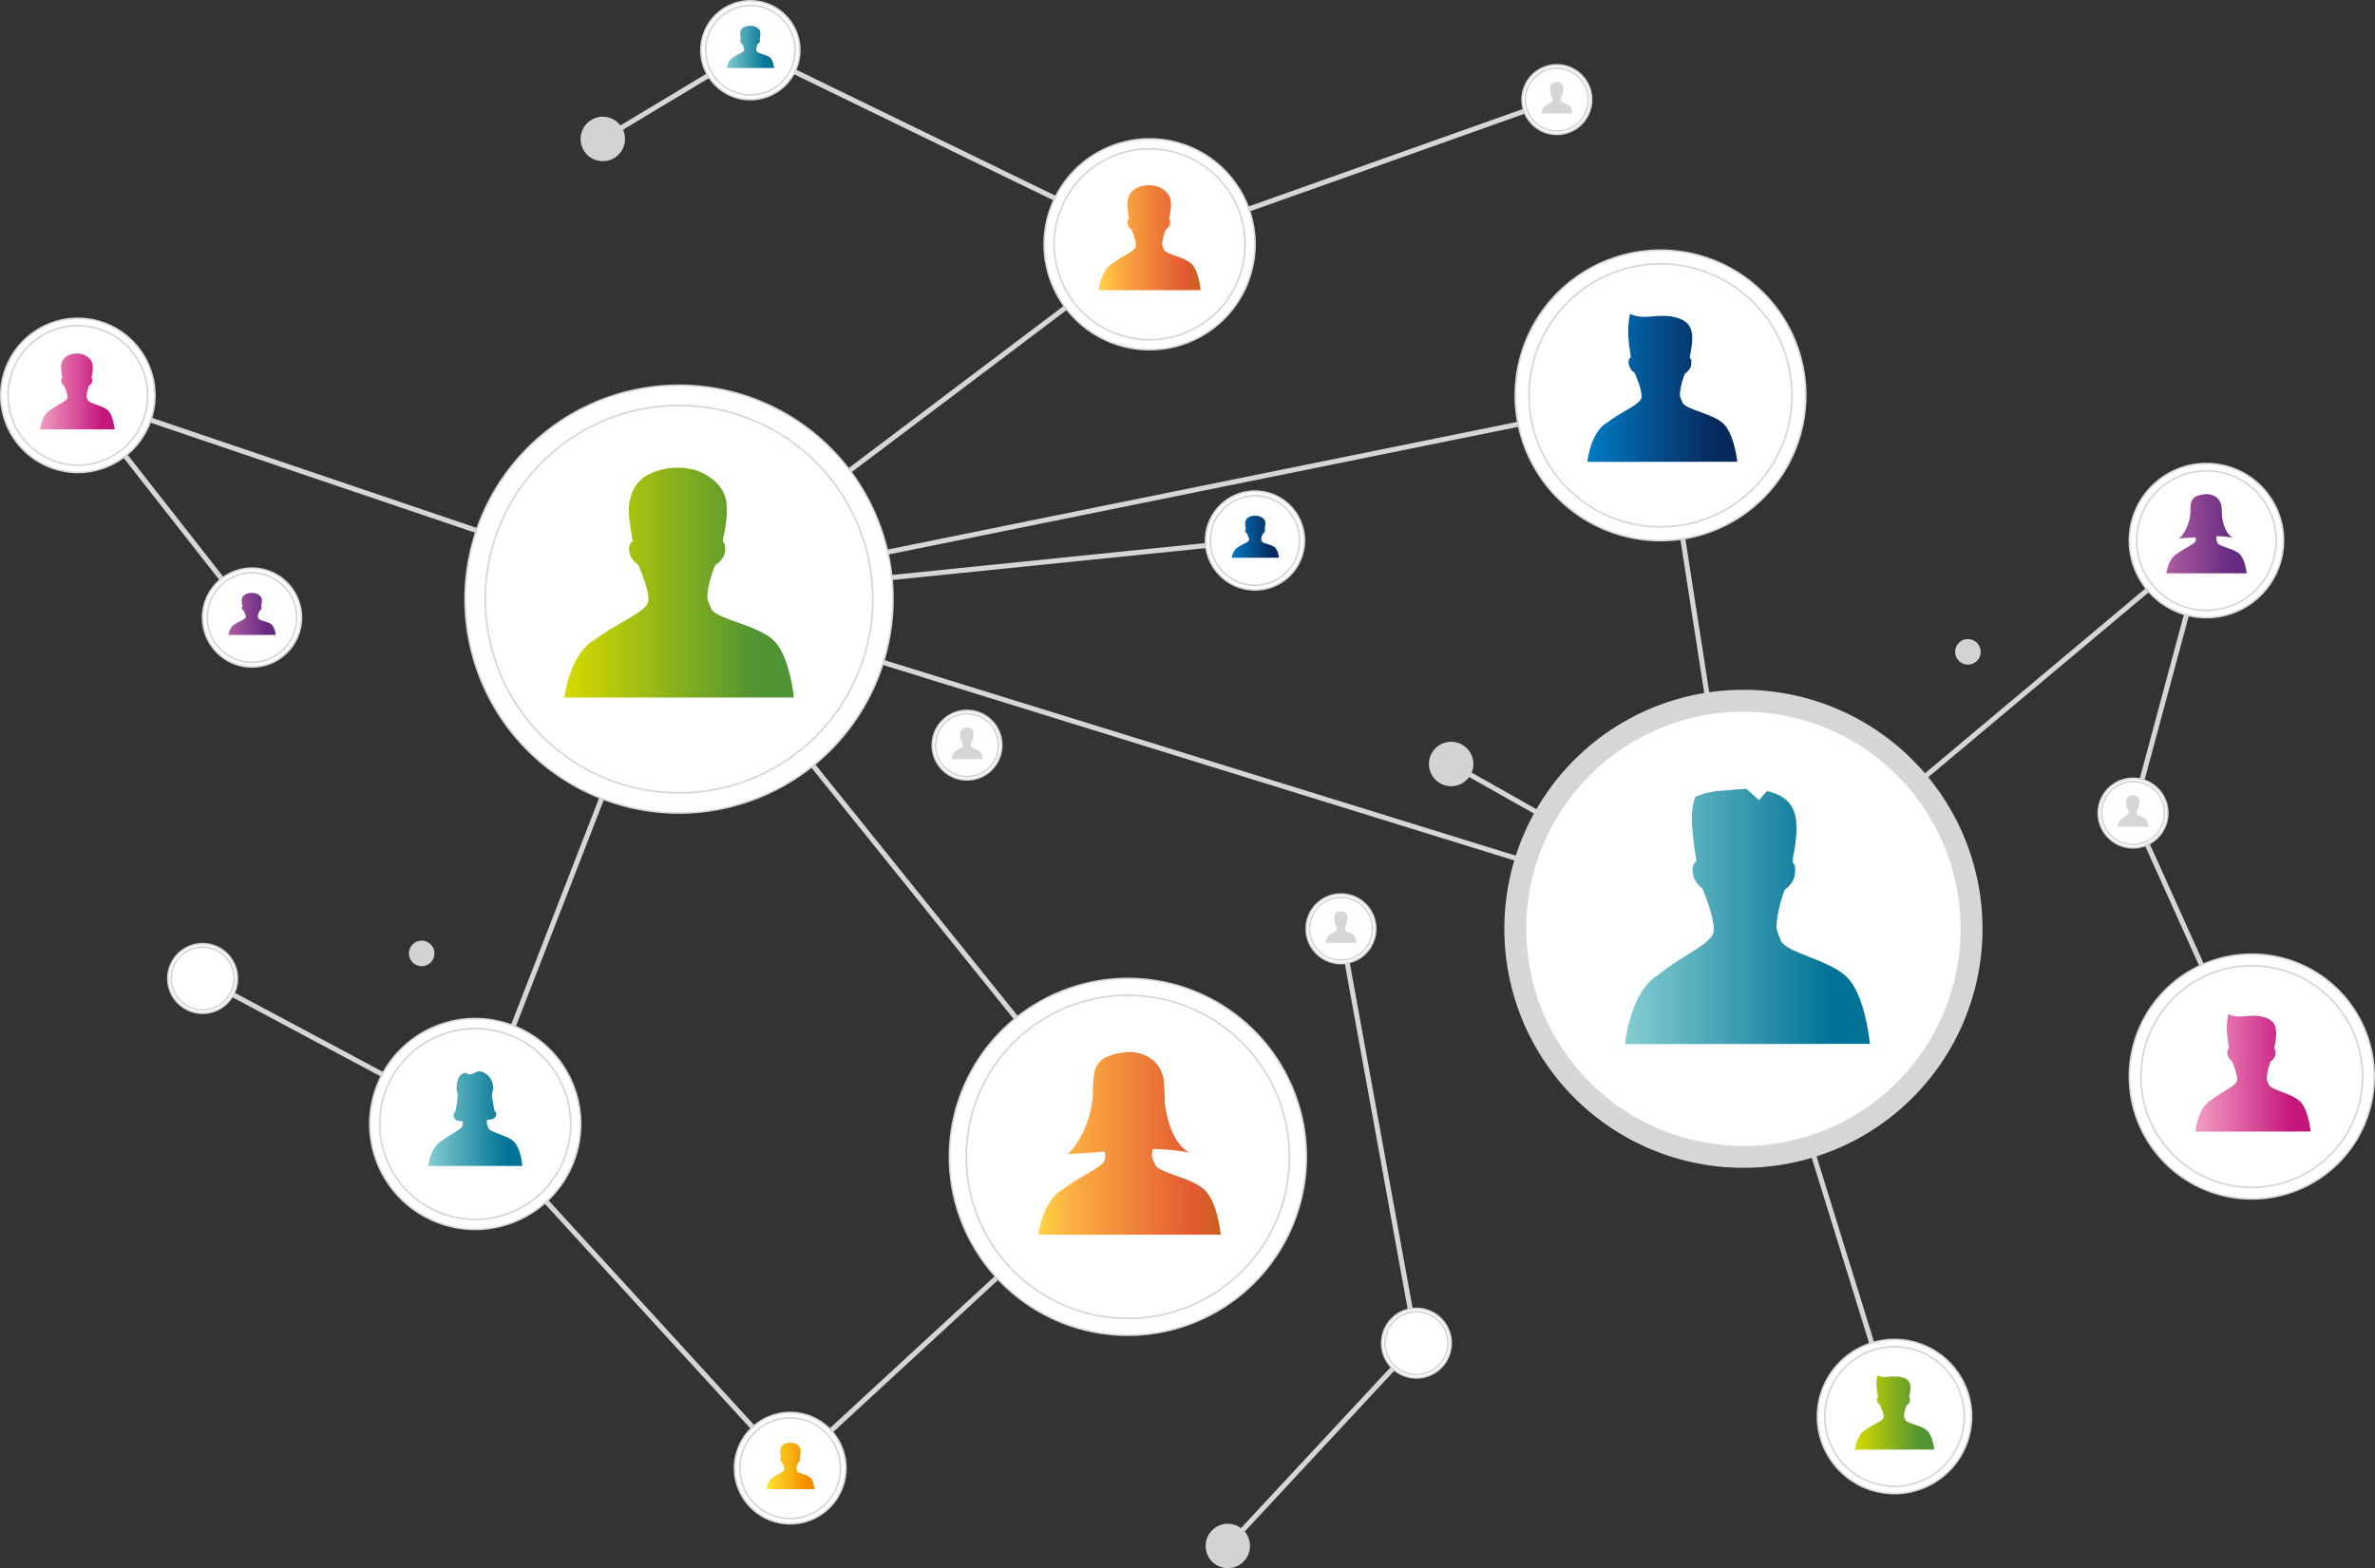 <svg xmlns="http://www.w3.org/2000/svg" xmlns:xlink="http://www.w3.org/1999/xlink" viewBox="0 0 1408.73 930.42"><rect x="0" y="0" width="1408.73" height="930.42" fill="#333333" stroke="none"/><defs><style>.cls-1,.cls-2{fill:none;}.cls-2,.cls-3,.cls-4,.cls-5{stroke:#d6d6d6;}.cls-2{stroke-width:3px;}.cls-22,.cls-3,.cls-4,.cls-5{fill:#fff;}.cls-3{stroke-width:13px;}.cls-5{stroke-miterlimit:10;}.cls-6{fill:#d3d3d3;}.cls-7{fill:url(#Dégradé_sans_nom_9);}.cls-8{fill:url(#Dégradé_sans_nom_12);}.cls-9{fill:url(#Dégradé_sans_nom_7);}.cls-10{fill:url(#Dégradé_sans_nom_11);}.cls-11{fill:url(#Dégradé_sans_nom_12-2);}.cls-12{fill:url(#Dégradé_sans_nom_7-2);}.cls-13{fill:url(#Dégradé_sans_nom_10);}.cls-14{fill:url(#Dégradé_sans_nom_9-2);}.cls-15{fill:url(#Dégradé_sans_nom_10-2);}.cls-16{fill:url(#Dégradé_sans_nom_11-2);}.cls-17{fill:url(#Dégradé_sans_nom_12-3);}.cls-18{fill:url(#Dégradé_sans_nom_15);}.cls-19{fill:url(#Dégradé_sans_nom_14);}.cls-20{fill:url(#Dégradé_sans_nom_15-2);}.cls-21{fill:#d6d6d6;}</style><linearGradient id="Dégradé_sans_nom_9" x1="334.78" y1="618.81" x2="470.85" y2="618.81" gradientTransform="matrix(1, 0, 0, -1, 0, 964.49)" gradientUnits="userSpaceOnUse"><stop offset="0.02" stop-color="#d3d800"/><stop offset="0.84" stop-color="#4f9333"/></linearGradient><linearGradient id="Dégradé_sans_nom_12" x1="963.91" y1="420.67" x2="1109.15" y2="420.67" gradientTransform="matrix(1, 0, 0, -1, 0, 964.49)" gradientUnits="userSpaceOnUse"><stop offset="0.02" stop-color="#82cbcf"/><stop offset="0.84" stop-color="#007397"/></linearGradient><linearGradient id="Dégradé_sans_nom_7" x1="615.94" y1="286.14" x2="724.07" y2="286.14" gradientTransform="matrix(1, 0, 0, -1, 0, 964.49)" gradientUnits="userSpaceOnUse"><stop offset="0.02" stop-color="#ffd047"/><stop offset="0.18" stop-color="#fdaf42"/><stop offset="0.84" stop-color="#e35a33"/><stop offset="0.99" stop-color="#cb6020"/></linearGradient><linearGradient id="Dégradé_sans_nom_11" x1="941.45" y1="734.33" x2="1030.35" y2="734.33" gradientTransform="matrix(1, 0, 0, -1, 0, 964.49)" gradientUnits="userSpaceOnUse"><stop offset="0.02" stop-color="#0079c1"/><stop offset="0.84" stop-color="#072a5e"/></linearGradient><linearGradient id="Dégradé_sans_nom_12-2" x1="253.96" y1="300.82" x2="309.81" y2="300.82" xlink:href="#Dégradé_sans_nom_12"/><linearGradient id="Dégradé_sans_nom_7-2" x1="651.64" y1="823.45" x2="712.18" y2="823.45" xlink:href="#Dégradé_sans_nom_7"/><linearGradient id="Dégradé_sans_nom_10" x1="1302.2" y1="327.91" x2="1370.6" y2="327.91" gradientTransform="matrix(1, 0, 0, -1, 0, 964.49)" gradientUnits="userSpaceOnUse"><stop offset="0.02" stop-color="#f29ac2"/><stop offset="0.84" stop-color="#c4167d"/></linearGradient><linearGradient id="Dégradé_sans_nom_9-2" x1="1100.21" y1="126.38" x2="1147.27" y2="126.38" xlink:href="#Dégradé_sans_nom_9"/><linearGradient id="Dégradé_sans_nom_10-2" x1="23.73" y1="732.21" x2="68.02" y2="732.21" xlink:href="#Dégradé_sans_nom_10"/><linearGradient id="Dégradé_sans_nom_11-2" x1="730.62" y1="646.04" x2="758.67" y2="646.04" xlink:href="#Dégradé_sans_nom_11"/><linearGradient id="Dégradé_sans_nom_12-3" x1="431.06" y1="936.69" x2="459.11" y2="936.69" xlink:href="#Dégradé_sans_nom_12"/><linearGradient id="Dégradé_sans_nom_15" x1="135.47" y1="600.23" x2="163.53" y2="600.23" gradientTransform="matrix(1, 0, 0, -1, 0, 964.49)" gradientUnits="userSpaceOnUse"><stop offset="0.02" stop-color="#ac5b9f"/><stop offset="0.84" stop-color="#642980"/></linearGradient><linearGradient id="Dégradé_sans_nom_14" x1="454.68" y1="94.71" x2="483.14" y2="94.71" gradientTransform="matrix(1, 0, 0, -1, 0, 964.49)" gradientUnits="userSpaceOnUse"><stop offset="0.02" stop-color="#ffe32b"/><stop offset="0.84" stop-color="#f28e00"/></linearGradient><linearGradient id="Dégradé_sans_nom_15-2" x1="1284.95" y1="647.82" x2="1332.56" y2="647.82" xlink:href="#Dégradé_sans_nom_15"/></defs><title>Fichier 130</title><g id="Calque_2" data-name="Calque 2"><g id="Layer_1" data-name="Layer 1"><line class="cls-1" x1="840.16" y1="796.93" x2="669.01" y2="686.38"/><line class="cls-2" x1="669.01" y1="686.38" x2="402.77" y2="355.49"/><line class="cls-2" x1="1034.12" y1="551.08" x2="984.94" y2="234.6"/><line class="cls-2" x1="445.09" y1="29.8" x2="681.89" y2="144.94"/><line class="cls-2" x1="744.4" y1="320.72" x2="402.77" y2="355.49"/><line class="cls-2" x1="281.89" y1="666.89" x2="402.77" y2="355.49"/><line class="cls-2" x1="149.5" y1="366.41" x2="46.18" y2="234.6"/><line class="cls-2" x1="415.79" y1="350.02" x2="984.94" y2="234.6"/><line class="cls-2" x1="795.42" y1="551.07" x2="840.16" y2="796.93"/><line class="cls-2" x1="468.71" y1="871.11" x2="669.01" y2="686.38"/><line class="cls-2" x1="1308.76" y1="320.73" x2="1034.12" y2="551.08"/><line class="cls-2" x1="402.77" y1="355.49" x2="681.89" y2="144.94"/><line class="cls-2" x1="357.57" y1="82.43" x2="445.09" y2="29.8"/><line class="cls-2" x1="402.77" y1="355.49" x2="46.18" y2="234.6"/><line class="cls-2" x1="1123.73" y1="840.46" x2="1034.12" y2="551.08"/><line class="cls-2" x1="1265.23" y1="482.35" x2="1335.65" y2="638.74"/><line class="cls-2" x1="402.77" y1="355.49" x2="1034.12" y2="551.08"/><line class="cls-2" x1="120.2" y1="580.56" x2="281.89" y2="666.89"/><line class="cls-2" x1="681.89" y1="144.94" x2="923.46" y2="59.09"/><line class="cls-2" x1="728.28" y1="917.25" x2="840.16" y2="796.93"/><line class="cls-2" x1="468.71" y1="871.11" x2="281.89" y2="666.89"/><line class="cls-2" x1="1265.23" y1="482.35" x2="1308.76" y2="320.73"/><line class="cls-2" x1="860.75" y1="453.28" x2="1034.12" y2="551.08"/><path class="cls-3" d="M1169.42,551.08a135.31,135.31,0,1,1-135.3-135.31A135.31,135.31,0,0,1,1169.42,551.08Z"/><path class="cls-4" d="M523.66,355.49A120.89,120.89,0,1,1,402.77,234.6,120.9,120.9,0,0,1,523.66,355.49Z"/><path class="cls-4" d="M402.77,482.35A126.87,126.87,0,1,1,529.64,355.49,127,127,0,0,1,402.77,482.35Zm0-241.78A114.92,114.92,0,1,0,517.69,355.49,115,115,0,0,0,402.77,240.57Z"/><path class="cls-4" d="M741.46,144.94A59.57,59.57,0,1,1,681.9,85.38,59.57,59.57,0,0,1,741.46,144.94Z"/><path class="cls-4" d="M681.9,207.45a62.51,62.51,0,1,1,62.5-62.51A62.58,62.58,0,0,1,681.9,207.45Zm0-119.13a56.62,56.62,0,1,0,56.61,56.62A56.68,56.68,0,0,0,681.9,88.32Z"/><path class="cls-5" d="M341.45,666.88a59.56,59.56,0,1,1-59.56-59.56A59.57,59.57,0,0,1,341.45,666.88Z"/><path class="cls-5" d="M281.89,729.39a62.51,62.51,0,1,1,62.5-62.51A62.58,62.58,0,0,1,281.89,729.39Zm0-119.13a56.62,56.62,0,1,0,56.61,56.62A56.68,56.68,0,0,0,281.89,610.26Z"/><path class="cls-5" d="M1067,234.6a82.07,82.07,0,1,1-82.07-82.07A82.07,82.07,0,0,1,1067,234.6Z"/><path class="cls-5" d="M984.94,320.73a86.13,86.13,0,1,1,86.13-86.13A86.22,86.22,0,0,1,984.94,320.73Zm0-164.15a78,78,0,1,0,78,78A78.1,78.1,0,0,0,984.94,156.58Z"/><path class="cls-5" d="M769.85,686.37A100.84,100.84,0,1,1,669,585.54,100.84,100.84,0,0,1,769.85,686.37Z"/><path class="cls-5" d="M669,792.2A105.82,105.82,0,1,1,774.83,686.38,105.95,105.95,0,0,1,669,792.2Zm0-201.68a95.86,95.86,0,1,0,95.85,95.86A96,96,0,0,0,669,590.52Z"/><path class="cls-4" d="M89.72,234.6a43.54,43.54,0,1,1-43.53-43.54A43.53,43.53,0,0,1,89.72,234.6Z"/><path class="cls-4" d="M46.19,280.28A45.69,45.69,0,1,1,91.87,234.6,45.74,45.74,0,0,1,46.19,280.28Zm0-87.06A41.38,41.38,0,1,0,87.57,234.6,41.43,41.43,0,0,0,46.19,193.22Z"/><path class="cls-5" d="M1352.29,320.73a43.54,43.54,0,1,1-43.53-43.53A43.53,43.53,0,0,1,1352.29,320.73Z"/><path class="cls-5" d="M1308.76,366.42a45.69,45.69,0,1,1,45.68-45.69A45.75,45.75,0,0,1,1308.76,366.42Zm0-87.08a41.39,41.39,0,1,0,41.38,41.39A41.43,41.43,0,0,0,1308.76,279.34Z"/><path class="cls-5" d="M1167.27,840.46a43.54,43.54,0,1,1-43.54-43.53A43.54,43.54,0,0,1,1167.27,840.46Z"/><path class="cls-5" d="M1123.73,886.15a45.69,45.69,0,1,1,45.69-45.69A45.73,45.73,0,0,1,1123.73,886.15Zm0-87.07a41.39,41.39,0,1,0,41.39,41.38A41.42,41.42,0,0,0,1123.73,799.08Z"/><path class="cls-4" d="M473,29.8A27.92,27.92,0,1,1,445.09,1.88,27.92,27.92,0,0,1,473,29.8Z"/><path class="cls-4" d="M445.09,59.1a29.3,29.3,0,1,1,29.29-29.3A29.33,29.33,0,0,1,445.09,59.1Zm0-55.84A26.54,26.54,0,1,0,471.62,29.8,26.57,26.57,0,0,0,445.09,3.26Z"/><path class="cls-5" d="M772.32,320.72a27.92,27.92,0,1,1-27.92-27.91A27.91,27.91,0,0,1,772.32,320.72Z"/><path class="cls-5" d="M744.4,350a29.3,29.3,0,1,1,29.3-29.3A29.33,29.33,0,0,1,744.4,350Zm0-55.83a26.54,26.54,0,1,0,26.54,26.54A26.56,26.56,0,0,0,744.4,294.19Z"/><path class="cls-4" d="M177.41,366.41A27.92,27.92,0,1,1,149.5,338.5,27.91,27.91,0,0,1,177.41,366.41Z"/><path class="cls-4" d="M149.5,395.71a29.3,29.3,0,1,1,29.29-29.3A29.33,29.33,0,0,1,149.5,395.71Zm0-55.83A26.54,26.54,0,1,0,176,366.41,26.57,26.57,0,0,0,149.5,339.88Z"/><path class="cls-5" d="M500.12,871.11a31.41,31.41,0,1,1-31.41-31.4A31.41,31.41,0,0,1,500.12,871.11Z"/><path class="cls-5" d="M468.71,904.07a33,33,0,1,1,33-33A33,33,0,0,1,468.71,904.07Zm0-62.81a29.86,29.86,0,1,0,29.85,29.85A29.89,29.89,0,0,0,468.71,841.26Z"/><path class="cls-5" d="M593.21,442.12a19.63,19.63,0,1,1-19.62-19.62A19.62,19.62,0,0,1,593.21,442.12Z"/><path class="cls-5" d="M573.59,462.71a20.59,20.59,0,1,1,20.59-20.59A20.61,20.61,0,0,1,573.59,462.71Zm0-39.24a18.65,18.65,0,1,0,18.65,18.65A18.67,18.67,0,0,0,573.59,423.47Z"/><path class="cls-5" d="M815.05,551.07a19.63,19.63,0,1,1-19.62-19.62A19.61,19.61,0,0,1,815.05,551.07Z"/><path class="cls-5" d="M795.43,571.67A20.6,20.6,0,1,1,816,551.07,20.62,20.62,0,0,1,795.43,571.67Zm0-39.25a18.65,18.65,0,1,0,18.64,18.65A18.67,18.67,0,0,0,795.43,532.42Z"/><path class="cls-4" d="M139.83,580.56a19.63,19.63,0,1,1-19.63-19.63A19.62,19.62,0,0,1,139.83,580.56Z"/><path class="cls-4" d="M120.2,601.15a20.6,20.6,0,1,1,20.59-20.59A20.62,20.62,0,0,1,120.2,601.15Zm0-39.25a18.65,18.65,0,1,0,18.65,18.66A18.68,18.68,0,0,0,120.2,561.9Z"/><path class="cls-5" d="M1284.85,482.35a19.63,19.63,0,1,1-19.62-19.63A19.63,19.63,0,0,1,1284.85,482.35Z"/><path class="cls-5" d="M1265.23,503a20.6,20.6,0,1,1,20.58-20.6A20.63,20.63,0,0,1,1265.23,503Zm0-39.26a18.66,18.66,0,1,0,18.64,18.66A18.68,18.68,0,0,0,1265.23,463.69Z"/><path class="cls-4" d="M943.09,59.09a19.63,19.63,0,1,1-19.63-19.62A19.63,19.63,0,0,1,943.09,59.09Z"/><path class="cls-4" d="M923.46,79.7a20.6,20.6,0,1,1,20.59-20.61A20.62,20.62,0,0,1,923.46,79.7Zm0-39.26a18.66,18.66,0,1,0,18.65,18.65A18.68,18.68,0,0,0,923.46,40.44Z"/><path class="cls-5" d="M1404.82,638.74a69.17,69.17,0,1,1-69.16-69.17A69.17,69.17,0,0,1,1404.82,638.74Z"/><path class="cls-5" d="M1335.66,711.32a72.58,72.58,0,1,1,72.57-72.58A72.67,72.67,0,0,1,1335.66,711.32Zm0-138.32a65.75,65.75,0,1,0,65.74,65.74A65.82,65.82,0,0,0,1335.66,573Z"/><path class="cls-5" d="M859.79,796.93a19.63,19.63,0,1,1-19.63-19.63A19.63,19.63,0,0,1,859.79,796.93Z"/><path class="cls-5" d="M840.16,817.52a20.59,20.59,0,1,1,20.59-20.59A20.62,20.62,0,0,1,840.16,817.52Zm0-39.24a18.65,18.65,0,1,0,18.65,18.65A18.66,18.66,0,0,0,840.16,778.28Z"/><circle class="cls-6" cx="728.28" cy="917.25" r="13.17"/><path class="cls-6" d="M873.93,453.28a13.18,13.18,0,1,1-13.18-13.17A13.18,13.18,0,0,1,873.93,453.28Z"/><path class="cls-6" d="M370.74,82.43a13.18,13.18,0,1,1-13.18-13.17A13.18,13.18,0,0,1,370.74,82.43Z"/><path class="cls-6" d="M257.69,565.69a7.57,7.57,0,1,1-7.57-7.57A7.56,7.56,0,0,1,257.69,565.69Z"/><path class="cls-6" d="M1174.84,386.76a7.57,7.57,0,1,1-7.57-7.57A7.56,7.56,0,0,1,1174.84,386.76Z"/><path class="cls-7" d="M421.7,360.75c-.58-1.68-2.26-4.2-2.14-7,.38-8.57,4.72-18.48,4.72-18.48a13.48,13.48,0,0,0,4.65-4.69c1.81-3.12,1-7.81,1-7.81a2.74,2.74,0,0,1-1.12-2.55c.54-3.77,2.89-11.44,2.16-20.88-1-13.54-14.48-19.53-20.19-20.83a39.34,39.34,0,0,0-25.34,2.61c-9.84,4.67-11.91,13.79-12.42,19.78s2.36,20.41,2.36,20.41-2.73.57-2.16,5.7,5.27,8,5.27,8,7.59,16.56,5.85,22.46-18.83,12.38-30.85,21.64c-15.65,8.21-18.75,34.77-18.75,34.77H470.85s-2.06-23.42-11.37-33.32S424,367.52,421.7,360.75Z"/><path class="cls-8" d="M1096.67,581c-10.05-11.62-38-15.47-40.54-23.39-.62-2-2.45-4.93-2.35-8.24.33-10,4.85-21.57,4.85-21.57a14.75,14.75,0,0,0,4.92-5.45c1.91-3.62,1-9.1,1-9.1a3.37,3.37,0,0,1-1.22-3c.37-3,1.63-8.19,2.1-14.71a42.52,42.52,0,0,0,0-7.82c-1.06-13.49-10.78-16.74-17.4-18.38l-4.69,5.41-7.36-6.64c-4.91,0-8.52.66-14.58,1a46.46,46.46,0,0,0-15.5,3.51s-3.06,4.89-2.29,16.49a208.7,208.7,0,0,0,2.73,22s-2.92.64-2.27,6.64,5.73,9.41,5.73,9.41,8.27,19.4,6.46,26.29-20,14.32-32.71,25.06c-16.62,9.49-19.66,41-19.66,41l145.24-.17S1106.69,592.63,1096.67,581Z"/><path class="cls-9" d="M715,706.48c-7.41-7.87-28.17-10.37-30-15.76-.45-1.34-1.79-3.35-1.7-5.6a29.2,29.2,0,0,1,.36-3.33c14.22.12,22.19,2.19,22.19,2.19s-11.45-3.81-14.94-29.19c0-3.29-.18-7.81-.58-13a18.49,18.49,0,0,0-13.74-16.54,19.9,19.9,0,0,0-10.3-.72,29.53,29.53,0,0,0-10.08,2.74c-7.81,3.73-7.38,11-7.79,15.77-.17,2-.23,5.13-.25,8.12-2.43,22.57-14.87,33.65-14.87,33.65l21.89-1.53a11,11,0,0,1,.15,4.83c-1.38,4.69-15,9.86-24.51,17.23-12.44,6.54-14.91,27.21-14.91,27.21H724.07S722.43,714.37,715,706.48Z"/><path class="cls-10" d="M997.89,238.64c-.37-1.13-1.49-2.82-1.43-4.72.2-5.73,3-12.35,3-12.35a8.81,8.81,0,0,0,3-3.11c1.17-2.08.63-5.22.63-5.22a1.86,1.86,0,0,1-.75-1.71c.23-1.73,1-4.69,1.29-8.43a22.25,22.25,0,0,0,0-4.47c-.76-9.06-8.83-10-12.55-10.95-6.64-.64-8.82,0-14.4.3a22.05,22.05,0,0,1-9.84-1.74,50.76,50.76,0,0,0-1,13.2A114.59,114.59,0,0,0,967.43,212s-1.78.37-1.38,3.8a8.15,8.15,0,0,0,3.5,5.39s5.06,11.11,4,15.05-12.22,8.2-20,14.35c-10.17,5.43-12,23.47-12,23.47l88.9-.1s-1.5-15.3-7.64-22S999.46,243.17,997.89,238.64Z"/><path class="cls-11" d="M305.14,677.68c-3.82-4.25-14.55-5.6-15.5-8.51a8,8,0,0,1-.88-3,13.92,13.92,0,0,1,.19-1.8c7.34.07,5-5.26,5-5.26s-.35,4.39-2.15-9.32c0-1.78.83-2.32.63-5.13a9.85,9.85,0,0,0-7.1-8.93c-1.7-.63-4.64,1.43-6.42,1.78-1.64.15-2.32-1.58-4.1-.69-4,2-3.81,6.65-4,9.23-.09,1.07.74,2.26.73,3.88-1.25,12.19-2.11,10.08-2.11,10.08s-2.05,5.67,4.88,5.16a6.17,6.17,0,0,1,.08,2.61c-.71,2.53-7.73,5.33-12.66,9.31-6.42,3.53-7.7,14.69-7.7,14.69h55.85S309,681.94,305.14,677.68Z"/><path class="cls-12" d="M690.31,147.94a8.24,8.24,0,0,1-.95-3.22,29,29,0,0,1,2.1-8.44,6.21,6.21,0,0,0,2.07-2.15,6.46,6.46,0,0,0,.46-3.56,1.26,1.26,0,0,1-.5-1.17c.24-1.72,1.28-5.23,1-9.54-.46-6.19-6.44-8.93-9-9.52a17,17,0,0,0-11.28,1.19c-4.37,2.14-5.29,6.3-5.52,9s1.05,9.33,1.05,9.33-1.22.26-1,2.6a5.46,5.46,0,0,0,2.34,3.67s3.38,7.56,2.6,10.26-8.37,5.66-13.72,9.89c-7,3.75-8.34,15.89-8.34,15.89h60.54s-.92-10.71-5.06-15.23S691.34,151,690.31,147.94Z"/><path class="cls-13" d="M1345.63,643.31c-.29-.9-1.15-2.24-1.11-3.74a34.34,34.34,0,0,1,2.29-9.8,6.89,6.89,0,0,0,2.32-2.47,7.58,7.58,0,0,0,.48-4.14,1.51,1.51,0,0,1-.58-1.36c.18-1.37.77-3.72,1-6.68a18.27,18.27,0,0,0,0-3.55c-.58-7.19-6.79-8-9.66-8.69-5.11-.51-6.78,0-11.08.24a16.64,16.64,0,0,1-7.57-1.38,41.52,41.52,0,0,0-.81,10.47,93,93,0,0,0,1.29,10s-1.37.29-1.06,3a6.45,6.45,0,0,0,2.69,4.28s3.89,8.81,3,11.93-9.4,6.51-15.4,11.38c-7.83,4.31-9.26,18.63-9.26,18.63l68.4-.08s-1.16-12.14-5.88-17.42S1346.83,646.91,1345.63,643.31Z"/><path class="cls-14" d="M1130.09,842.35a6.06,6.06,0,0,1-.77-2.36,20.36,20.36,0,0,1,1.57-6.19,4.49,4.49,0,0,0,1.6-1.56,4.39,4.39,0,0,0,.33-2.61.93.93,0,0,1-.39-.86c.12-.87.53-2.35.68-4.22a11.15,11.15,0,0,0,0-2.24c-.4-4.54-4.68-5-6.65-5.49a40.21,40.21,0,0,0-7.62.15,12.15,12.15,0,0,1-5.21-.87,24,24,0,0,0-.56,6.61A52.71,52.71,0,0,0,1114,829s-1,.19-.73,1.9a4.07,4.07,0,0,0,1.85,2.7s2.68,5.57,2.09,7.55-6.47,4.1-10.59,7.18c-5.39,2.73-6.37,11.77-6.37,11.77l47.06-.06s-.8-7.66-4-11S1130.91,844.63,1130.09,842.35Z"/><path class="cls-15" d="M52,237.25a6.07,6.07,0,0,1-.69-2.31,20.66,20.66,0,0,1,1.53-6.1,4.49,4.49,0,0,0,1.52-1.55,4.61,4.61,0,0,0,.34-2.58.9.9,0,0,1-.37-.84,25.39,25.39,0,0,0,.7-6.89c-.33-4.46-4.71-6.44-6.57-6.87a12.65,12.65,0,0,0-8.25.86,7.44,7.44,0,0,0-4,6.53,37.22,37.22,0,0,0,.77,6.73s-.89.19-.7,1.88A3.92,3.92,0,0,0,38,228.76s2.47,5.46,1.91,7.41-6.13,4.08-10.05,7.13c-5.09,2.71-6.1,11.48-6.1,11.48H68s-.67-7.73-3.7-11S52.78,239.49,52,237.25Z"/><path class="cls-16" d="M748.54,321.22a3,3,0,0,1-.44-1.29,10.42,10.42,0,0,1,1-3.38,2.71,2.71,0,0,0,1-.86,2.31,2.31,0,0,0,.22-1.43.51.51,0,0,1-.24-.47,12.32,12.32,0,0,0,.45-3.83c-.21-2.47-3-3.57-4.16-3.81a9.07,9.07,0,0,0-5.23.48,4.09,4.09,0,0,0-2.56,3.62A18.74,18.74,0,0,0,739,314s-.56.1-.45,1a2.24,2.24,0,0,0,1.09,1.47s1.56,3,1.21,4.11-3.88,2.27-6.36,4c-3.23,1.5-3.87,6.36-3.87,6.36h28s-.42-4.29-2.34-6.1S749,322.46,748.54,321.22Z"/><path class="cls-17" d="M449,30.56a3.11,3.11,0,0,1-.44-1.29,10.42,10.42,0,0,1,1-3.38,2.71,2.71,0,0,0,1-.86,2.23,2.23,0,0,0,.22-1.43.49.49,0,0,1-.23-.47,12.64,12.64,0,0,0,.44-3.82c-.21-2.48-3-3.58-4.16-3.82a9.12,9.12,0,0,0-5.22.48A4.11,4.11,0,0,0,439,19.59a18.74,18.74,0,0,0,.49,3.74s-.56.11-.44,1.05a2.21,2.21,0,0,0,1.08,1.46s1.57,3,1.21,4.12-3.88,2.26-6.36,4c-3.23,1.5-3.87,6.37-3.87,6.37h28.05s-.42-4.29-2.34-6.11S449.46,31.8,449,30.56Z"/><path class="cls-18" d="M153.39,367a3.11,3.11,0,0,1-.44-1.28,10.42,10.42,0,0,1,1-3.39,2.72,2.72,0,0,0,.95-.86,2.23,2.23,0,0,0,.22-1.43.49.49,0,0,1-.23-.47,12.64,12.64,0,0,0,.44-3.82c-.21-2.48-3-3.58-4.16-3.81a9,9,0,0,0-5.22.48,4.09,4.09,0,0,0-2.57,3.62,18.86,18.86,0,0,0,.49,3.74s-.56.1-.44,1a2.24,2.24,0,0,0,1.09,1.47s1.56,3,1.2,4.11-3.88,2.27-6.36,4c-3.22,1.51-3.87,6.37-3.87,6.37h28.06s-.43-4.29-2.35-6.1S153.87,368.26,153.39,367Z"/><path class="cls-19" d="M472.86,872.84a3.5,3.5,0,0,1-.44-1.43,12.08,12.08,0,0,1,1-3.74,2.85,2.85,0,0,0,1-.95,2.78,2.78,0,0,0,.21-1.59.54.54,0,0,1-.23-.51,15.38,15.38,0,0,0,.45-4.23c-.22-2.75-3-4-4.22-4.22a8.43,8.43,0,0,0-5.3.52,4.55,4.55,0,0,0-2.6,4,21.92,21.92,0,0,0,.49,4.14s-.57.11-.45,1.15a2.45,2.45,0,0,0,1.11,1.63s1.58,3.35,1.22,4.55-3.94,2.51-6.45,4.38c-3.28,1.67-3.93,7.05-3.93,7.05h28.46s-.43-4.75-2.38-6.75S473.35,874.21,472.86,872.84Z"/><path class="cls-20" d="M1328.58,328.88c-3.26-3.42-12.4-4.5-13.22-6.84a6.28,6.28,0,0,1-.74-2.43,10.21,10.21,0,0,1,.16-1.45,45.62,45.62,0,0,1,9.77.95s-5-1.65-6.58-12.66c0-1.43-.08-3.39-.26-5.65a8.05,8.05,0,0,0-6-7.17,8.81,8.81,0,0,0-4.53-.32,13.38,13.38,0,0,0-4.44,1.19c-3.44,1.62-3.25,4.77-3.43,6.84-.08.86-.11,2.23-.11,3.53-1.07,9.79-6.55,14.6-6.55,14.6l9.64-.66a4.71,4.71,0,0,1,.07,2.09c-.61,2-6.59,4.28-10.8,7.48-5.47,2.84-6.56,11.8-6.56,11.8h47.61S1331.84,332.3,1328.58,328.88Z"/><path class="cls-21" d="M1267.68,483.23a2.54,2.54,0,0,1-.28-1,8.67,8.67,0,0,1,.63-2.52,1.77,1.77,0,0,0,.63-.64,1.92,1.92,0,0,0,.14-1.06.39.39,0,0,1-.15-.35,10.7,10.7,0,0,0,.29-2.85,3.45,3.45,0,0,0-2.72-2.84,5.24,5.24,0,0,0-3.42.35,3.09,3.09,0,0,0-1.68,2.7,15.41,15.41,0,0,0,.32,2.79s-.37.07-.29.77a1.63,1.63,0,0,0,.71,1.1s1,2.26.79,3.06-2.54,1.69-4.16,3c-2.11,1.13-2.53,4.75-2.53,4.75h18.36s-.28-3.2-1.54-4.55S1268,484.16,1267.68,483.23Z"/><path class="cls-21" d="M798,552.13a2.53,2.53,0,0,1-.29-1,8.43,8.43,0,0,1,.64-2.52,1.55,1.55,0,0,0,.77-1.71.35.35,0,0,1-.15-.35,10.64,10.64,0,0,0,.29-2.85,3.47,3.47,0,0,0-2.73-2.84,5.32,5.32,0,0,0-3.42.36,3.08,3.08,0,0,0-1.67,2.7,15.4,15.4,0,0,0,.32,2.78s-.37.08-.3.78a1.63,1.63,0,0,0,.72,1.09s1,2.26.78,3.07-2.54,1.69-4.16,3c-2.11,1.12-2.53,4.74-2.53,4.74H804.6s-.28-3.19-1.53-4.54S798.28,553.05,798,552.13Z"/><path class="cls-22" d="M843.2,798.38a2.42,2.42,0,0,1-.29-1,8.54,8.54,0,0,1,.64-2.53,1.78,1.78,0,0,0,.62-.64,1.82,1.82,0,0,0,.14-1.06.39.39,0,0,1-.15-.35,10.64,10.64,0,0,0,.29-2.85,3.46,3.46,0,0,0-2.72-2.84,5.25,5.25,0,0,0-3.42.36,3.06,3.06,0,0,0-1.68,2.69A16.41,16.41,0,0,0,837,793s-.37.08-.29.78a1.63,1.63,0,0,0,.71,1.09s1,2.26.79,3.06-2.54,1.69-4.16,3c-2.11,1.12-2.53,4.74-2.53,4.74h18.36s-.28-3.2-1.54-4.55S843.51,799.3,843.2,798.38Z"/><path class="cls-21" d="M576.14,443.16a2.37,2.37,0,0,1-.29-1,8.43,8.43,0,0,1,.64-2.52,1.78,1.78,0,0,0,.62-.64,1.82,1.82,0,0,0,.14-1.06.39.39,0,0,1-.15-.35,10.29,10.29,0,0,0,.29-2.85,3.45,3.45,0,0,0-2.72-2.84,5.24,5.24,0,0,0-3.42.35,3.11,3.11,0,0,0-1.68,2.7,16.41,16.41,0,0,0,.32,2.79s-.36.07-.29.77a1.63,1.63,0,0,0,.71,1.1s1,2.26.79,3.06-2.54,1.69-4.16,3c-2.11,1.12-2.53,4.75-2.53,4.75h18.36s-.28-3.2-1.53-4.55S576.45,444.08,576.14,443.16Z"/><path class="cls-22" d="M123.24,581a2.32,2.32,0,0,1-.29-1,8.54,8.54,0,0,1,.64-2.53,1.78,1.78,0,0,0,.62-.64,1.87,1.87,0,0,0,.15-1.06.39.39,0,0,1-.16-.35,10.59,10.59,0,0,0,.3-2.85,3.46,3.46,0,0,0-2.73-2.84,5.25,5.25,0,0,0-3.42.36,3,3,0,0,0-1.67,2.69,15.67,15.67,0,0,0,.31,2.79s-.36.08-.29.77a1.63,1.63,0,0,0,.71,1.1s1,2.26.79,3.06-2.54,1.69-4.16,3c-2.11,1.12-2.53,4.74-2.53,4.74h18.36s-.28-3.2-1.53-4.55S123.55,581.93,123.24,581Z"/><path class="cls-21" d="M926,60.15a2.54,2.54,0,0,1-.28-1,8.57,8.57,0,0,1,.63-2.52A1.87,1.87,0,0,0,927,56a2,2,0,0,0,.14-1.07.38.38,0,0,1-.15-.35,10.64,10.64,0,0,0,.29-2.85,3.46,3.46,0,0,0-2.72-2.84,5.32,5.32,0,0,0-3.42.36,3.08,3.08,0,0,0-1.68,2.7,15.4,15.4,0,0,0,.32,2.78s-.37.08-.29.78a1.6,1.6,0,0,0,.71,1.09s1,2.26.79,3.07-2.54,1.69-4.17,2.95c-2.11,1.12-2.53,4.74-2.53,4.74h18.36s-.27-3.19-1.53-4.54S926.33,61.07,926,60.15Z"/></g></g></svg>